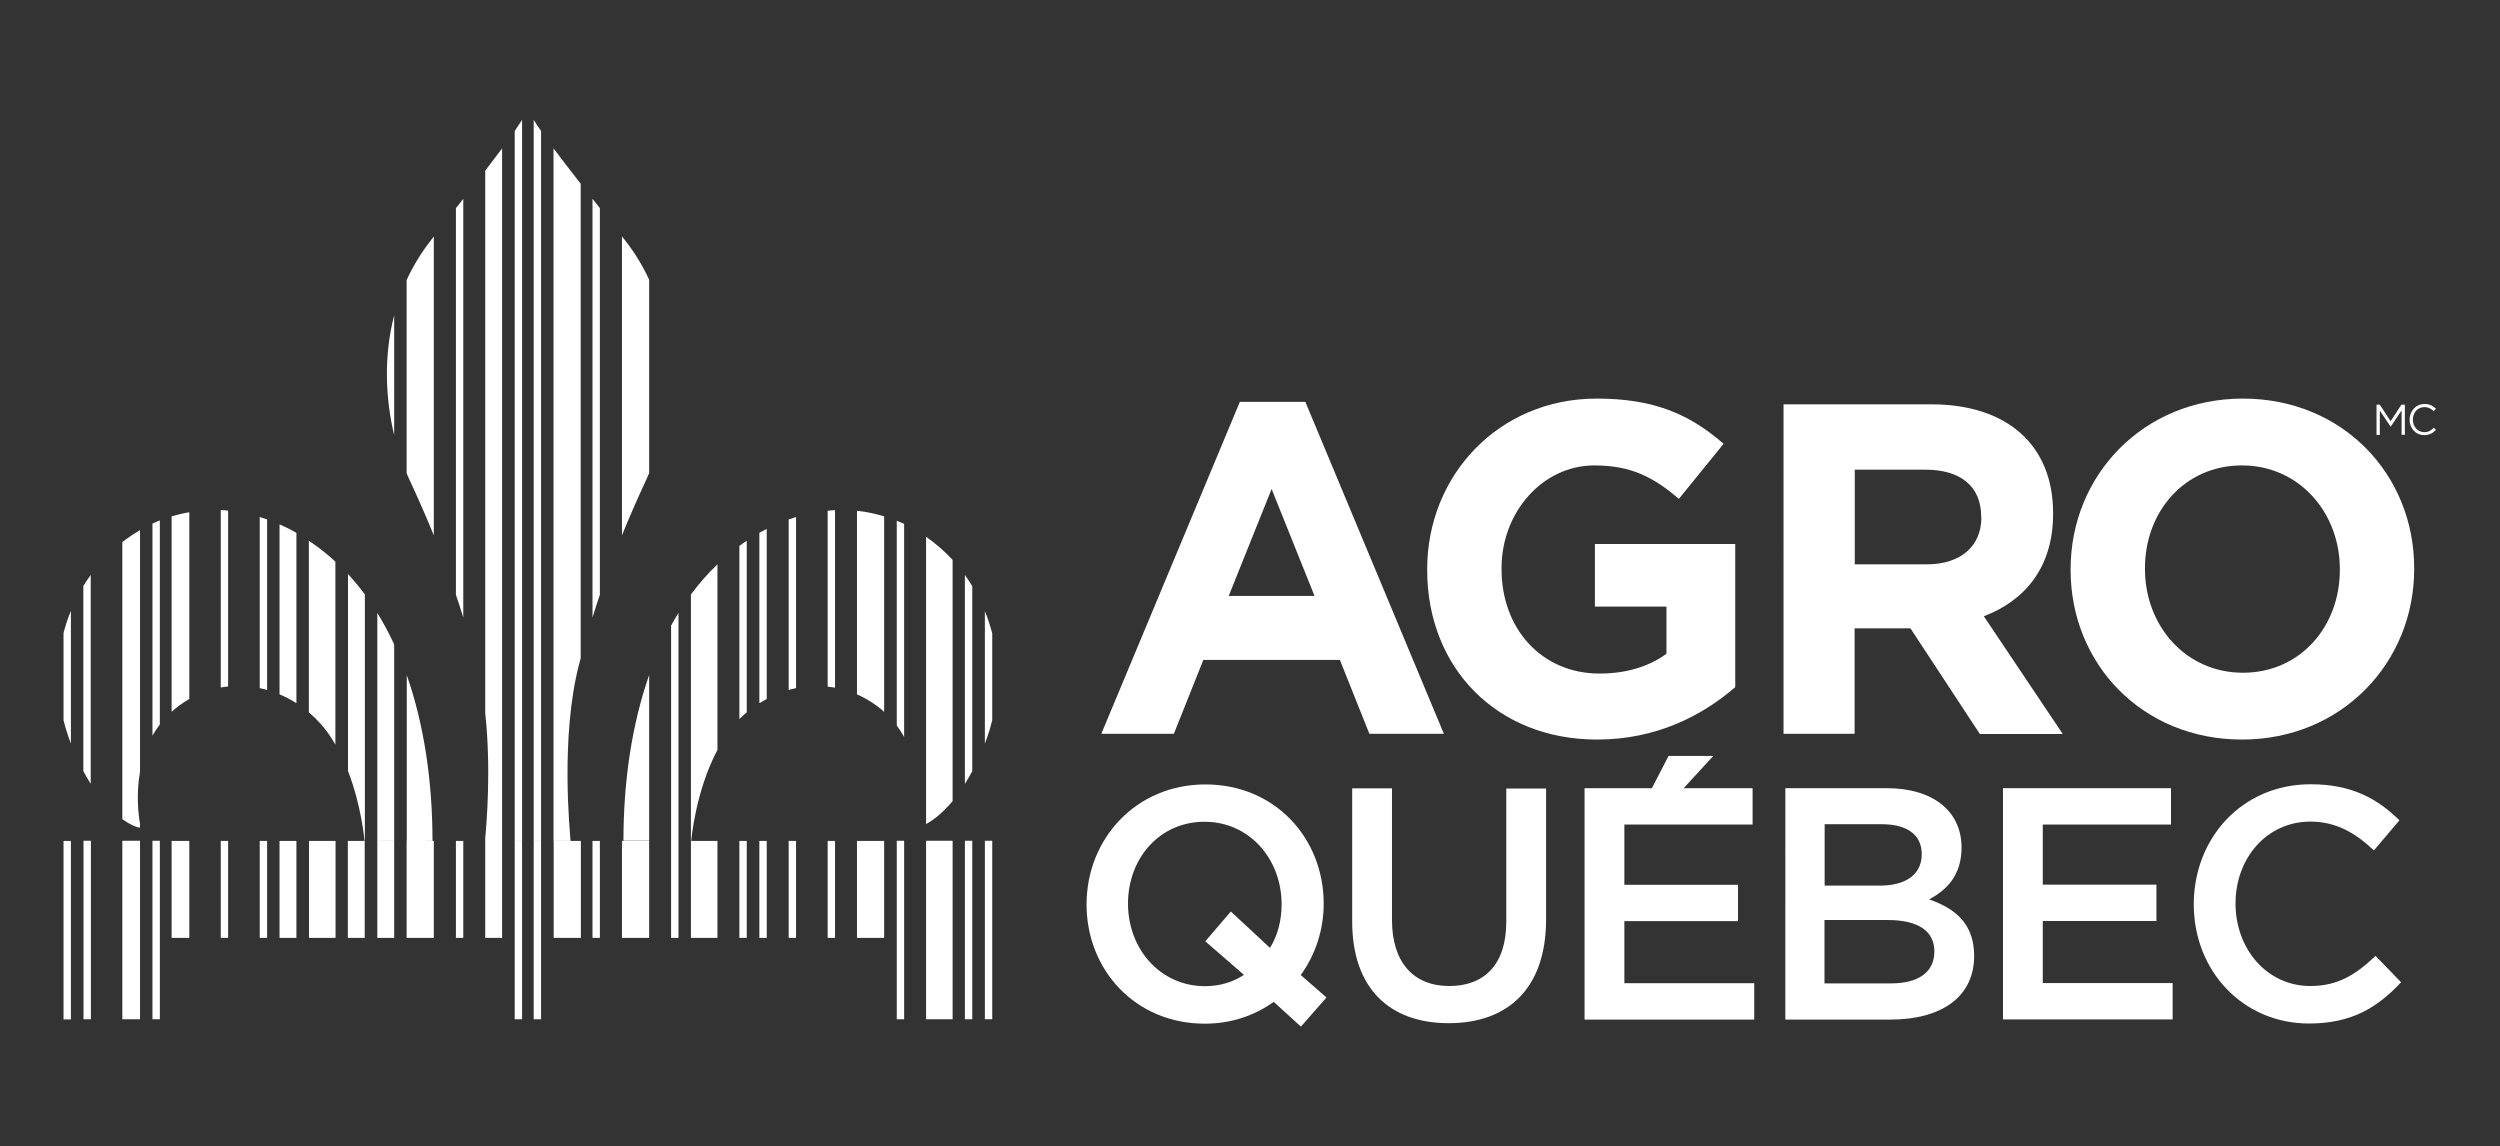 <?xml version="1.0" encoding="UTF-8"?>
<!-- Generator: Adobe Illustrator 28.1.0, SVG Export Plug-In . SVG Version: 6.00 Build 0)  -->
<svg xmlns="http://www.w3.org/2000/svg" xmlns:xlink="http://www.w3.org/1999/xlink" version="1.1" id="Layer_1" x="0px" y="0px" width="152.66px" height="70px" viewBox="0 0 152.66 70" style="enable-background:new 0 0 152.66 70;" xml:space="preserve">
<rect x="0" y="0" width="152.66" height="70" fill="#333333" stroke="none"/>
<style type="text/css">
	.st0{fill:#92BB1F;}
	.st1{fill:#87603D;}
	.st2{fill-rule:evenodd;clip-rule:evenodd;}
	.st3{fill:#FFFFFF;}
	.st4{fill-rule:evenodd;clip-rule:evenodd;fill:#FFFFFF;}
	.st5{fill:#8BBD4F;}
	.st6{fill:#9C5C1C;}
</style>
<g>
	<g>
		<path class="st3" d="M28.29,12.14c-0.15,0.19-0.29,0.38-0.45,0.57v23.61c0.16,0.47,0.31,0.93,0.45,1.39V12.14z"></path>
		<path class="st3" d="M24.83,17.1v11.8c0.06,0.14,0.12,0.28,0.18,0.41c0.55,1.18,1.04,2.3,1.48,3.38V14.44    c-0.06,0.07-0.11,0.14-0.16,0.21C25.72,15.43,25.22,16.25,24.83,17.1z"></path>
		<path class="st3" d="M24.07,26.57v-7.32C23.42,21.77,23.54,24.36,24.07,26.57z"></path>
		<path class="st3" d="M24.07,39.35c-0.31-0.67-0.65-1.31-1.03-1.92v13.92h1.03V39.35z"></path>
		<path class="st3" d="M22.28,36.3c-0.32-0.44-0.67-0.85-1.03-1.25v12.03c0.84,2.18,1.01,4.27,1.01,4.27l0.02,0V36.3z"></path>
		<path class="st3" d="M17.07,32.02v10.38c0.36,0.15,0.7,0.33,1.03,0.54V32.54c-0.01,0-0.01-0.01-0.02-0.01    C17.75,32.33,17.41,32.17,17.07,32.02z"></path>
		<path class="st3" d="M26.41,51.35c0-3.58-0.5-7.06-1.57-10.12v10.13L26.41,51.35z"></path>
		<path class="st3" d="M15.86,42.02c0.15,0.03,0.3,0.07,0.45,0.11V31.72c-0.15-0.05-0.3-0.1-0.45-0.15V42.02z"></path>
		<path class="st3" d="M20.17,44.97c0.11,0.16,0.21,0.33,0.31,0.5V34.3c-0.5-0.47-1.04-0.89-1.62-1.28v10.48    C19.37,43.93,19.81,44.42,20.17,44.97z"></path>
		<path class="st3" d="M30.66,9.06c-0.31,0.41-0.65,0.86-1.03,1.36v33.12c0.37,3.41,0.08,6.78,0,7.64v0.18h1.03V9.06z"></path>
		<path class="st3" d="M34.85,51.35C34.85,51.35,34.85,51.35,34.85,51.35L34.85,51.35z"></path>
		<path class="st3" d="M35.37,40.53c0.03-0.11,0.06-0.23,0.09-0.34V11.22c-0.64-0.82-1.19-1.53-1.66-2.16v42.29h1.04c0,0,0,0,0,0h0    C34.81,50.85,34.2,44.99,35.37,40.53z"></path>
		<path class="st3" d="M5.54,35.11c-0.16,0.22-0.31,0.44-0.45,0.67v11.31c0.15,0.28,0.3,0.54,0.45,0.77V35.11z"></path>
		<path class="st3" d="M3.88,43.98c0.05,0.19,0.1,0.39,0.16,0.58c0.09,0.3,0.19,0.58,0.29,0.85V37.3C4.15,37.73,4,38.19,3.88,38.65    V43.98z"></path>
		<path class="st3" d="M13.48,41.98c0.15-0.03,0.3-0.04,0.45-0.06V31.18c-0.15-0.01-0.3-0.03-0.45-0.04V41.98z"></path>
		<path class="st3" d="M7.47,50.02c0.47,0.34,0.85,0.5,1.08,0.52v-0.23c-0.09-0.51-0.25-1.77,0-3.19V32.37    c-0.37,0.22-0.73,0.46-1.08,0.73V50.02z"></path>
		<path class="st3" d="M11.56,42.68V31.28c-0.37,0.06-0.73,0.15-1.08,0.25v11.93c0.15-0.13,0.3-0.26,0.47-0.38    C11.15,42.93,11.35,42.8,11.56,42.68z"></path>
		<path class="st3" d="M9.31,44.92c0.13-0.23,0.28-0.46,0.45-0.68V31.78c-0.15,0.06-0.3,0.12-0.45,0.19V44.92z"></path>
		<path class="st3" d="M45.15,43.91c0.14-0.14,0.29-0.28,0.45-0.41V33.02c-0.15,0.1-0.3,0.2-0.45,0.31V43.91z"></path>
		<path class="st3" d="M48.16,42.13c0.15-0.04,0.3-0.08,0.45-0.11V31.57c-0.15,0.05-0.3,0.1-0.45,0.15V42.13z"></path>
		<path class="st3" d="M50.99,31.15c-0.15,0.01-0.3,0.02-0.45,0.04v10.74c0.15,0.02,0.3,0.03,0.45,0.06V31.15z"></path>
		<path class="st3" d="M46.37,32.54v10.4c0.15-0.09,0.3-0.18,0.45-0.26V32.3c-0.14,0.07-0.28,0.14-0.43,0.22    C46.38,32.53,46.37,32.53,46.37,32.54z"></path>
		<path class="st3" d="M39.64,41.22c-1.07,3.06-1.57,6.54-1.57,10.12l1.57,0V41.22z"></path>
		<path class="st3" d="M39.64,28.89V17.08c-0.39-0.84-0.88-1.66-1.49-2.43c-0.06-0.07-0.11-0.14-0.17-0.21v18.25    c0.44-1.08,0.92-2.19,1.47-3.37C39.51,29.18,39.58,29.03,39.64,28.89z"></path>
		<path class="st3" d="M52.33,42.4c0.4,0.18,0.8,0.4,1.18,0.68c0.17,0.12,0.33,0.25,0.48,0.39V31.53c-0.54-0.16-1.09-0.28-1.66-0.34    V42.4z"></path>
		<path class="st3" d="M36.18,37.71c0.14-0.46,0.29-0.92,0.45-1.39V12.71c-0.15-0.2-0.3-0.39-0.45-0.57V37.71z"></path>
		<path class="st3" d="M32.59,51.35h0.45V8c-0.17-0.24-0.32-0.47-0.45-0.68V51.35z"></path>
		<path class="st3" d="M31.88,7.32C31.74,7.53,31.59,7.76,31.43,8v43.35h0.45V7.32z"></path>
		<path class="st3" d="M56.55,32.78v17.54c0.45-0.24,1.02-0.69,1.62-1.4V34.19C57.68,33.66,57.14,33.19,56.55,32.78z"></path>
		<path class="st3" d="M54.76,44.3c0.17,0.23,0.32,0.46,0.45,0.7V31.99c-0.15-0.07-0.3-0.13-0.45-0.19V44.3z"></path>
		<path class="st3" d="M60.59,43.97v-5.29c-0.12-0.47-0.27-0.92-0.45-1.36v8.09c0.1-0.27,0.2-0.55,0.29-0.84    C60.49,44.36,60.54,44.16,60.59,43.97z"></path>
		<path class="st3" d="M58.92,47.87c0.15-0.24,0.3-0.5,0.45-0.78V35.79c-0.14-0.23-0.29-0.46-0.45-0.68V47.87z"></path>
		<path class="st3" d="M41.43,37.43c-0.16,0.25-0.31,0.51-0.45,0.77v13.16h0.45V37.43z"></path>
		<path class="st3" d="M42.21,51.35c0,0,0.24-2.99,1.6-5.56V34.46c-0.59,0.56-1.13,1.18-1.62,1.84v15.05L42.21,51.35z"></path>
	</g>
	<path class="st3" d="M3.88,51.35h0.45v10.9H3.88V51.35z M5.1,62.24h0.45v-10.9H5.1V62.24z M7.47,62.24h1.08v-10.9H7.47V62.24z    M9.31,62.24h0.45v-10.9H9.31V62.24z M10.48,57.27h1.08v-5.92h-1.08V57.27z M13.48,57.27h0.45v-5.92h-0.45V57.27z M15.86,57.27   h0.45v-5.92h-0.45V57.27z M17.07,57.27h1.03v-5.92h-1.03V57.27z M18.87,57.27h1.62v-5.92h-1.62V57.27z M21.24,57.27h1.03v-5.92   h-1.03V57.27z M23.04,57.27h1.03v-5.92h-1.03V57.27z M24.83,57.27h1.66v-5.92h-1.66V57.27z M27.84,57.27h0.45v-5.92h-0.45V57.27z    M29.63,57.27h1.03v-5.92h-1.03V57.27z M31.43,62.24h0.45v-10.9h-0.45V62.24z M32.59,62.24h0.45v-10.9h-0.45V62.24z M33.81,57.27   h1.66v-5.92h-1.66V57.27z M36.18,57.27h0.45v-5.92h-0.45V57.27z M37.98,57.27h1.66v-5.92h-1.66V57.27z M40.98,57.27h0.45v-5.92   h-0.45V57.27z M42.19,57.27h1.62v-5.92h-1.62V57.27z M45.15,57.27h0.45v-5.92h-0.45V57.27z M46.37,57.27h0.45v-5.92h-0.45V57.27z    M48.16,57.27h0.45v-5.92h-0.45V57.27z M50.54,57.27h0.45v-5.92h-0.45V57.27z M52.33,57.27h1.66v-5.92h-1.66V57.27z M54.76,62.24   h0.45v-10.9h-0.45V62.24z M56.55,62.24h1.62v-10.9h-1.62V62.24z M58.92,62.24h0.45v-10.9h-0.45V62.24z M60.14,62.24h0.45v-10.9   h-0.45V62.24z"></path>
	<g>
		<g>
			<g>
				<path class="st3" d="M83.62,44.81l-1.8-4.51h-8.34l-1.8,4.51h-4.43l8.46-20.27h4l8.46,20.27H83.62z M77.65,29.86l-2.62,6.53      h5.24L77.65,29.86z"></path>
				<path class="st3" d="M97.52,45.16c-6.14,0-10.37-4.4-10.37-10.35v-0.06c0-5.72,4.37-10.41,10.35-10.41      c3.55,0,5.7,0.98,7.75,2.76l-2.73,3.36c-1.52-1.29-2.88-2.04-5.16-2.04c-3.16,0-5.67,2.85-5.67,6.27v0.06      c0,3.68,2.48,6.38,5.98,6.38c1.58,0,2.99-0.4,4.09-1.21v-2.88h-4.37v-3.82h8.57v8.74C103.92,43.72,101.13,45.16,97.52,45.16z"></path>
				<path class="st3" d="M120.89,44.81l-4.23-6.44h-3.41v6.44h-4.34V24.69h9.02c4.65,0,7.44,2.5,7.44,6.64v0.06      c0,3.25-1.72,5.29-4.23,6.24l4.82,7.19H120.89z M120.98,31.56c0-1.9-1.3-2.88-3.41-2.88h-4.31v5.78h4.4      c2.11,0,3.33-1.15,3.33-2.85V31.56z"></path>
				<path class="st3" d="M136.9,45.16c-6.09,0-10.46-4.63-10.46-10.35v-0.06c0-5.72,4.43-10.41,10.52-10.41      c6.09,0,10.46,4.63,10.46,10.35v0.06C147.42,40.47,142.99,45.16,136.9,45.16z M142.88,34.75c0-3.45-2.48-6.33-5.98-6.33      c-3.5,0-5.92,2.82-5.92,6.27v0.06c0,3.45,2.48,6.33,5.98,6.33c3.5,0,5.92-2.82,5.92-6.27V34.75z"></path>
			</g>
			<g>
				<path class="st3" d="M81,60.91l-1.56,1.78l-1.66-1.51c-1.17,0.83-2.59,1.33-4.21,1.33c-4.25,0-7.22-3.29-7.22-7.28      c0-4,3.01-7.33,7.26-7.33c4.25,0,7.22,3.29,7.22,7.28c0,1.61-0.51,3.13-1.4,4.36L81,60.91z M73.6,57.48l1.56-1.82l2.39,2.22      c0.47-0.75,0.71-1.67,0.71-2.66c0-2.76-1.96-5.04-4.71-5.04c-2.75,0-4.67,2.24-4.67,5c0,2.76,1.96,5.04,4.71,5.04      c0.91,0,1.72-0.26,2.37-0.69L73.6,57.48z"></path>
				<path class="st3" d="M94.41,56.14c0,4.22-2.33,6.34-5.95,6.34c-3.6,0-5.89-2.12-5.89-6.21v-8.13h2.43v8.03      c0,2.62,1.33,4.04,3.5,4.04c2.16,0,3.48-1.33,3.48-3.93v-8.13h2.43V56.14z"></path>
				<path class="st3" d="M119.78,51.75c0,1.74-0.95,2.62-1.98,3.17c1.62,0.56,2.75,1.51,2.75,3.45c0,2.54-2.04,3.89-5.12,3.89h-6.41      V48.13h6.21C118.02,48.13,119.78,49.53,119.78,51.75z M117.35,52.15c0-1.15-0.87-1.82-2.43-1.82h-3.5v3.75h3.32      C116.3,54.09,117.35,53.46,117.35,52.15z M118.12,58.1c0-1.21-0.93-1.92-2.85-1.92h-3.86v3.87h4.03      C117.11,60.06,118.12,59.39,118.12,58.1z"></path>
				<path class="st3" d="M132.57,50.35h-7.83v3.67h6.94v2.22h-6.94v3.79h7.93v2.22h-10.36V48.13h10.26V50.35z"></path>
				<path class="st3" d="M141,62.5c-4.04,0-7.04-3.21-7.04-7.28c0-4.04,2.95-7.33,7.14-7.33c2.55,0,4.1,0.91,5.42,2.2l-1.56,1.84      c-1.11-1.05-2.29-1.76-3.88-1.76c-2.65,0-4.57,2.22-4.57,5c0,2.78,1.92,5.04,4.57,5.04c1.7,0,2.79-0.71,3.98-1.84l1.56,1.61      C145.17,61.53,143.59,62.5,141,62.5z"></path>
				<polygon class="st4" points="99.19,60.04 99.19,56.25 106.13,56.25 106.13,54.03 99.19,54.03 99.19,50.35 107.02,50.35       107.02,48.13 102.81,48.13 104.62,46.16 101.89,46.16 100.87,48.13 96.76,48.13 96.76,62.26 107.12,62.26 107.12,60.04     "></polygon>
			</g>
		</g>
	</g>
	<g>
		<path class="st3" d="M145.11,24.71h0.21l0.66,1.01l0.66-1.01h0.21v1.84h-0.2v-1.49l-0.66,0.99h-0.01l-0.66-0.98v1.49h-0.2V24.71z"></path>
		<path class="st3" d="M147.14,25.63L147.14,25.63c0-0.53,0.38-0.96,0.91-0.96c0.33,0,0.52,0.12,0.7,0.29l-0.14,0.15    c-0.15-0.15-0.32-0.25-0.57-0.25c-0.4,0-0.7,0.33-0.7,0.76v0.01c0,0.43,0.3,0.76,0.7,0.76c0.25,0,0.41-0.1,0.58-0.27l0.13,0.13    c-0.19,0.19-0.39,0.32-0.72,0.32C147.53,26.58,147.14,26.16,147.14,25.63z"></path>
	</g>
</g>
</svg>

